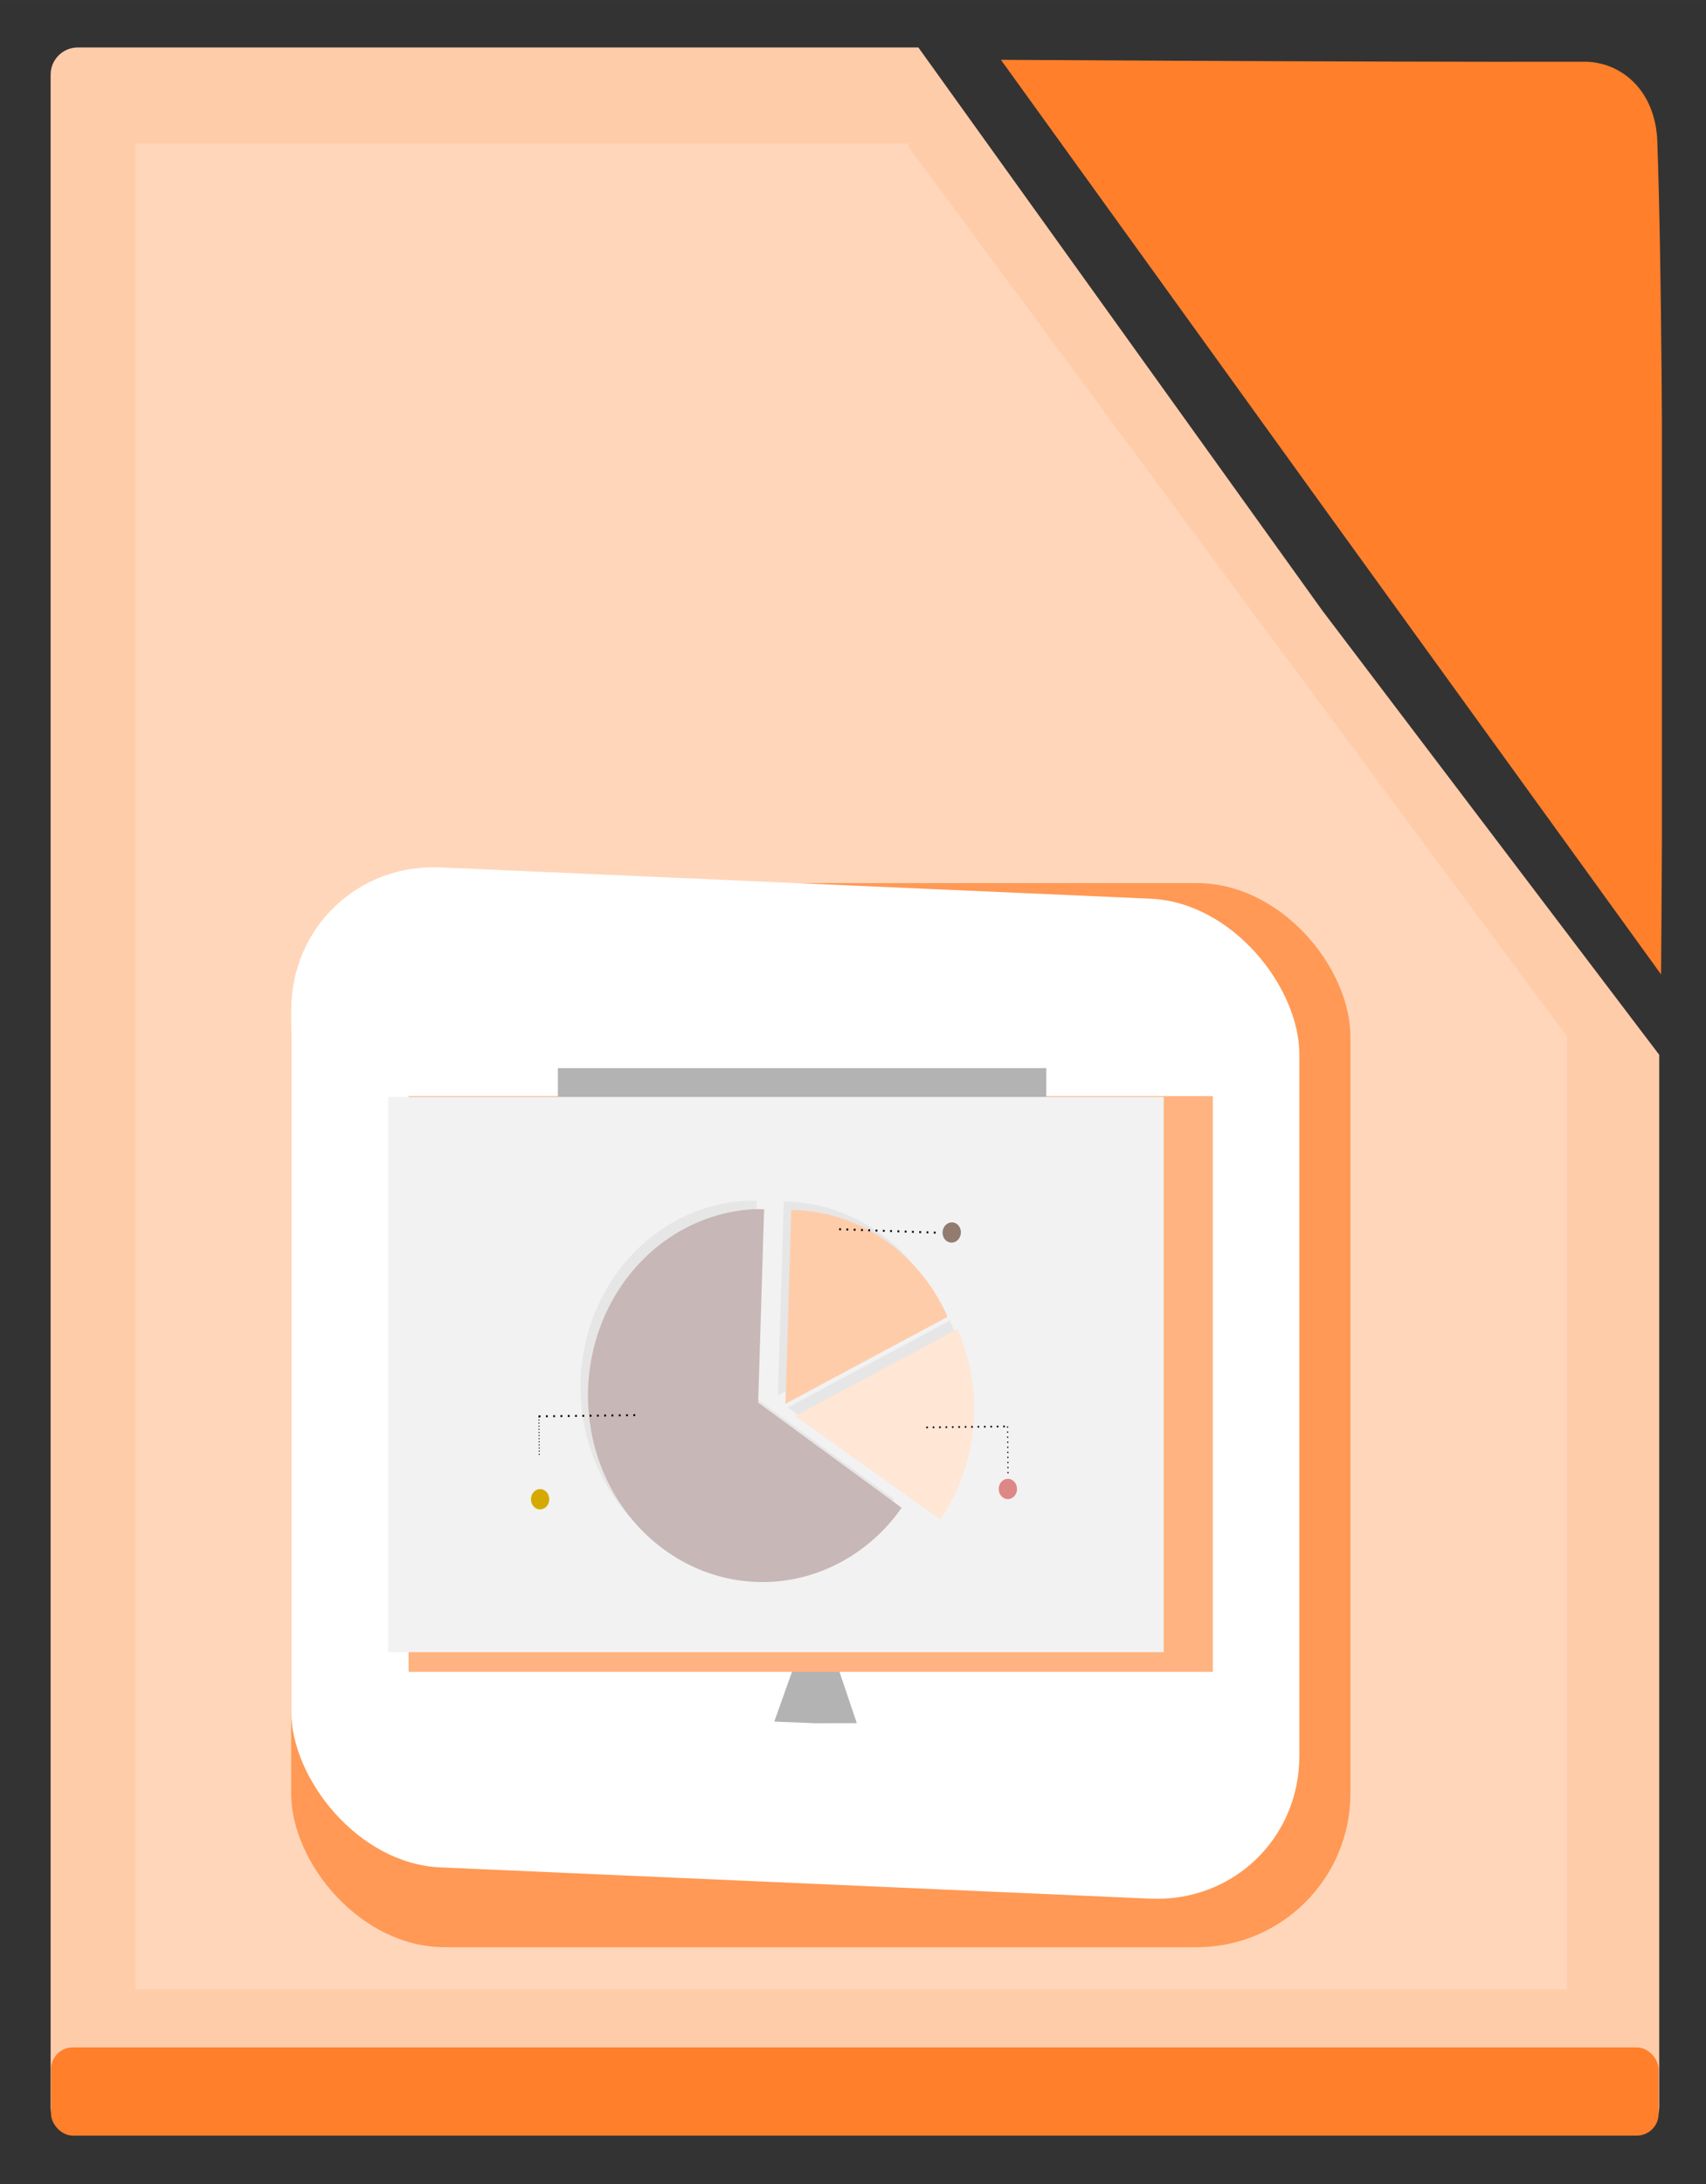 <?xml version="1.0" encoding="UTF-8" standalone="no"?>
<!-- Created with Inkscape (http://www.inkscape.org/) -->

<svg
   xmlns:dc="http://purl.org/dc/elements/1.1/"
   xmlns:cc="http://creativecommons.org/ns#"
   xmlns:rdf="http://www.w3.org/1999/02/22-rdf-syntax-ns#"
   xmlns:svg="http://www.w3.org/2000/svg"
   xmlns="http://www.w3.org/2000/svg"
   xmlns:sodipodi="http://sodipodi.sourceforge.net/DTD/sodipodi-0.dtd"
   xmlns:inkscape="http://www.inkscape.org/namespaces/inkscape"
   width="125"
   height="160"
   viewBox="0 0 33.073 42.333"
   version="1.1"
   id="svg7755"
   inkscape:version="0.92.4 (5da689c313, 2019-01-14)"
   sodipodi:docname="icon_impress.svg">
  <rect x="0" y="0" width="33.073" height="42.333" fill="#333333" stroke="none"/>
  <defs
     id="defs7749">
    <clipPath
       clipPathUnits="userSpaceOnUse"
       id="clipPath1481-7-1-6-7">
      <path
         style="opacity:1;fill:#536c5d;fill-opacity:1;fill-rule:nonzero;stroke:none;stroke-width:0.142;stroke-miterlimit:4;stroke-dasharray:none;stroke-dashoffset:0;stroke-opacity:1"
         d="m -37.149,566.351 4.45,5.921 4.459,5.917 0.011,-0.014 v -11.772 z"
         id="path1483-6-1-9-8"
         inkscape:connector-curvature="0" />
    </clipPath>
    <clipPath
       clipPathUnits="userSpaceOnUse"
       id="clipPath1481-7-1-6-7-3">
      <path
         style="opacity:1;fill:#536c5d;fill-opacity:1;fill-rule:nonzero;stroke:none;stroke-width:0.142;stroke-miterlimit:4;stroke-dasharray:none;stroke-dashoffset:0;stroke-opacity:1"
         d="m -37.149,566.351 4.45,5.921 4.459,5.917 0.011,-0.014 v -11.772 z"
         id="path1483-6-1-9-8-2"
         inkscape:connector-curvature="0" />
    </clipPath>
    <clipPath
       clipPathUnits="userSpaceOnUse"
       id="clipPath1481-7-0-4-6-6">
      <path
         style="opacity:1;fill:#536c5d;fill-opacity:1;fill-rule:nonzero;stroke:none;stroke-width:0.142;stroke-miterlimit:4;stroke-dasharray:none;stroke-dashoffset:0;stroke-opacity:1"
         d="m -37.149,566.351 4.45,5.921 4.459,5.917 0.011,-0.014 v -11.772 z"
         id="path1483-6-7-8-8-2"
         inkscape:connector-curvature="0" />
    </clipPath>
    <clipPath
       clipPathUnits="userSpaceOnUse"
       id="clipPath1481-7-8">
      <path
         style="opacity:1;fill:#536c5d;fill-opacity:1;fill-rule:nonzero;stroke:none;stroke-width:0.142;stroke-miterlimit:4;stroke-dasharray:none;stroke-dashoffset:0;stroke-opacity:1"
         d="m -37.149,566.351 4.45,5.921 4.459,5.917 0.011,-0.014 v -11.772 z"
         id="path1483-2-4"
         inkscape:connector-curvature="0" />
    </clipPath>
    <clipPath
       clipPathUnits="userSpaceOnUse"
       id="clipPath5161-5-9-0-5-5">
      <path
         sodipodi:type="star"
         style="opacity:1;fill:#aca793;fill-opacity:1;fill-rule:nonzero;stroke:none;stroke-width:0.018;stroke-miterlimit:4;stroke-dasharray:0.018, 0.036;stroke-dashoffset:0;stroke-opacity:1"
         id="path5163-8-7-2-9-4"
         sodipodi:sides="3"
         sodipodi:cx="5.7997489"
         sodipodi:cy="422.23248"
         sodipodi:r1="3.8125775"
         sodipodi:r2="1.9502629"
         sodipodi:arg1="0.85485149"
         sodipodi:arg2="1.902049"
         inkscape:flatsided="false"
         inkscape:rounded="0"
         inkscape:randomized="0"
         d="m 8.302,425.109 -3.137,-1.032 -3.108,-1.115 2.462,-2.2 2.52,-2.134 0.674,3.232 z"
         inkscape:transform-center-x="0.84599426"
         inkscape:transform-center-y="0.12148706"
         transform="rotate(14.675,38.635,501.175)" />
    </clipPath>
    <clipPath
       clipPathUnits="userSpaceOnUse"
       id="clipPath5136-0-9-0-0-0">
      <path
         sodipodi:type="star"
         style="opacity:1;fill:#aca793;fill-opacity:1;fill-rule:nonzero;stroke:none;stroke-width:0.018;stroke-miterlimit:4;stroke-dasharray:0.018, 0.036;stroke-dashoffset:0;stroke-opacity:1"
         id="path5138-0-0-0-8-4"
         sodipodi:sides="3"
         sodipodi:cx="5.7997489"
         sodipodi:cy="422.23248"
         sodipodi:r1="3.8125775"
         sodipodi:r2="1.9502629"
         sodipodi:arg1="0.85485149"
         sodipodi:arg2="1.902049"
         inkscape:flatsided="false"
         inkscape:rounded="0"
         inkscape:randomized="0"
         d="m 8.302,425.109 -3.137,-1.032 -3.108,-1.115 2.462,-2.2 2.52,-2.134 0.674,3.232 z"
         inkscape:transform-center-x="-0.85649751"
         inkscape:transform-center-y="-0.10977711"
         transform="rotate(-45.678,-7.059,427.79)" />
    </clipPath>
    <clipPath
       clipPathUnits="userSpaceOnUse"
       id="clipPath5161-9-7-3-5">
      <path
         sodipodi:type="star"
         style="opacity:1;fill:#aca793;fill-opacity:1;fill-rule:nonzero;stroke:none;stroke-width:0.018;stroke-miterlimit:4;stroke-dasharray:0.018, 0.036;stroke-dashoffset:0;stroke-opacity:1"
         id="path5163-3-6-1-1"
         sodipodi:sides="3"
         sodipodi:cx="5.7997489"
         sodipodi:cy="422.23248"
         sodipodi:r1="3.8125775"
         sodipodi:r2="1.9502629"
         sodipodi:arg1="0.85485149"
         sodipodi:arg2="1.902049"
         inkscape:flatsided="false"
         inkscape:rounded="0"
         inkscape:randomized="0"
         d="m 8.302,425.109 -3.137,-1.032 -3.108,-1.115 2.462,-2.2 2.52,-2.134 0.674,3.232 z"
         inkscape:transform-center-x="0.84599426"
         inkscape:transform-center-y="0.12148706"
         transform="rotate(14.675,38.635,501.175)" />
    </clipPath>
    <clipPath
       clipPathUnits="userSpaceOnUse"
       id="clipPath5136-9-2-7-5">
      <path
         sodipodi:type="star"
         style="opacity:1;fill:#aca793;fill-opacity:1;fill-rule:nonzero;stroke:none;stroke-width:0.018;stroke-miterlimit:4;stroke-dasharray:0.018, 0.036;stroke-dashoffset:0;stroke-opacity:1"
         id="path5138-8-7-5-3"
         sodipodi:sides="3"
         sodipodi:cx="5.7997489"
         sodipodi:cy="422.23248"
         sodipodi:r1="3.8125775"
         sodipodi:r2="1.9502629"
         sodipodi:arg1="0.85485149"
         sodipodi:arg2="1.902049"
         inkscape:flatsided="false"
         inkscape:rounded="0"
         inkscape:randomized="0"
         d="m 8.302,425.109 -3.137,-1.032 -3.108,-1.115 2.462,-2.2 2.52,-2.134 0.674,3.232 z"
         inkscape:transform-center-x="-0.85649751"
         inkscape:transform-center-y="-0.10977711"
         transform="rotate(-45.678,-7.059,427.79)" />
    </clipPath>
  </defs>
  <sodipodi:namedview
     id="base"
     pagecolor="#ffffff"
     bordercolor="#666666"
     borderopacity="1.0"
     inkscape:pageopacity="0.0"
     inkscape:pageshadow="2"
     inkscape:zoom="1.6860077"
     inkscape:cx="-71.38636"
     inkscape:cy="86.686962"
     inkscape:document-units="px"
     inkscape:current-layer="layer1"
     showgrid="false"
     units="px"
     inkscape:window-width="1800"
     inkscape:window-height="1046"
     inkscape:window-x="-9"
     inkscape:window-y="101"
     inkscape:window-maximized="1" />
  <g
     inkscape:label="圖層 1"
     inkscape:groupmode="layer"
     id="layer1"
     transform="translate(0,-254.667)">
    <g
       style="display:inline"
       id="g2091-7"
       transform="matrix(1.459,0,0,1.459,94.054,-569.094)">
      <path
         transform="matrix(0.988,0,0,1.03,-14.492,-17.982)"
         clip-path="url(#clipPath1481-7-8)"
         sodipodi:nodetypes="ccccsscc"
         inkscape:connector-curvature="0"
         id="path1496-2-3-91-4-4-9-2-5-0-0-5"
         d="m -38.192,566.386 4.554,5.716 5.398,6.086 v 0 c 0,0 0.067,-7.576 -0.051,-10.746 -0.025,-0.663 -0.494,-1.027 -0.981,-1.026 -2.973,0.007 -8.92,-0.031 -8.92,-0.031 z"
         style="opacity:1;fill:#ff7f2a;fill-opacity:1;fill-rule:nonzero;stroke:none;stroke-width:0.142;stroke-miterlimit:4;stroke-dasharray:none;stroke-dashoffset:0;stroke-opacity:1" />
      <path
         inkscape:connector-curvature="0"
         id="rect8230-5"
         d="m -63.43,565.237 c -0.201,0 -0.362,0.162 -0.362,0.362 v 27 c 0,0.201 0.162,0.362 0.362,0.362 h 20.649 c 0.201,0 0.363,-0.162 0.363,-0.362 v -13.979 l -4.475,-5.9 -5.369,-7.483 z"
         style="opacity:1;fill:#ffccaa;fill-opacity:1;fill-rule:nonzero;stroke:none;stroke-width:0.027;stroke-miterlimit:4;stroke-dasharray:0.027, 0.053;stroke-dashoffset:0;stroke-opacity:1" />
      <rect
         ry="0.29"
         y="591.807"
         x="-63.787"
         height="1.172"
         width="21.361"
         id="rect1537-5-7-5-2-6-0-5-6-3"
         style="opacity:1;fill:#ff7f2a;fill-opacity:1;fill-rule:nonzero;stroke:none;stroke-width:0.156;stroke-miterlimit:4;stroke-dasharray:none;stroke-dashoffset:0;stroke-opacity:1" />
      <path
         inkscape:connector-curvature="0"
         id="rect1491-04-6-9-2-4-0-6-4-4-6-6-2"
         d="m -62.666,566.514 v 24.523 h 19.021 v -12.664 l -5.55e-4,0.002 -4.384,-5.914 -4.378,-5.923 0.048,-0.024 z"
         style="opacity:0.391;fill:#ffe6d5;fill-opacity:1;fill-rule:nonzero;stroke:none;stroke-width:0.101;stroke-miterlimit:4;stroke-dasharray:none;stroke-dashoffset:0;stroke-opacity:1" />
      <rect
         inkscape:export-ydpi="350"
         inkscape:export-xdpi="350"
         inkscape:export-filename="C:\Users\rita\Desktop\20191112\picpic.png"
         ry="2.043"
         y="576.339"
         x="-60.596"
         height="14.137"
         width="14.075"
         id="rect2221-66-96-0-4-2-9-7-0"
         style="opacity:1;fill:#ff9955;fill-opacity:1;fill-rule:nonzero;stroke:#462222;stroke-width:0;stroke-miterlimit:4;stroke-dasharray:none;stroke-dashoffset:0;stroke-opacity:1" />
      <rect
         inkscape:export-ydpi="350"
         inkscape:export-xdpi="350"
         inkscape:export-filename="C:\Users\rita\Desktop\20191112\picpic.png"
         transform="matrix(0.999,0.044,0,1,0,0)"
         ry="1.981"
         y="578.712"
         x="-60.655"
         height="13.285"
         width="13.408"
         id="rect2221-5-2-3-8-3-3-0-0-2"
         style="opacity:1;fill:#ffffff;fill-opacity:1;fill-rule:nonzero;stroke:#462222;stroke-width:0;stroke-miterlimit:4;stroke-dasharray:none;stroke-dashoffset:0;stroke-opacity:1" />
      <path
         inkscape:export-ydpi="350"
         inkscape:export-xdpi="350"
         inkscape:export-filename="C:\Users\rita\Desktop\20191112\picpic.png"
         transform="matrix(0.951,-0.167,0.104,1.536,-41.736,-56.023)"
         inkscape:transform-center-y="-0.2632047"
         inkscape:transform-center-x="0.0040458242"
         d="m -57.067,412.755 -0.57,-0.061 -0.568,-0.076 0.338,-0.463 0.35,-0.454 0.232,0.524 z"
         inkscape:randomized="0"
         inkscape:rounded="0"
         inkscape:flatsided="false"
         sodipodi:arg2="1.6906987"
         sodipodi:arg1="0.64350111"
         sodipodi:r2="0.33835843"
         sodipodi:r1="0.66145831"
         sodipodi:cy="412.35834"
         sodipodi:cx="-57.596481"
         sodipodi:sides="3"
         id="path4339-7-8-8-2-0"
         style="opacity:1;fill:#b3b3b3;fill-opacity:1;fill-rule:nonzero;stroke:none;stroke-width:0.13;stroke-miterlimit:4;stroke-dasharray:0.52, 0.52;stroke-dashoffset:0;stroke-opacity:1"
         sodipodi:type="star" />
      <rect
         inkscape:export-ydpi="350"
         inkscape:export-xdpi="350"
         inkscape:export-filename="C:\Users\rita\Desktop\20191112\picpic.png"
         y="579.169"
         x="-59.036"
         height="7.649"
         width="10.687"
         id="rect4320-3-4-7-6-7"
         style="opacity:1;fill:#ffb380;fill-opacity:1;fill-rule:nonzero;stroke:none;stroke-width:0.094;stroke-miterlimit:4;stroke-dasharray:0.378, 0.378;stroke-dashoffset:0;stroke-opacity:1" />
      <rect
         inkscape:export-ydpi="350"
         inkscape:export-xdpi="350"
         inkscape:export-filename="C:\Users\rita\Desktop\20191112\picpic.png"
         y="578.797"
         x="-57.052"
         height="1.194"
         width="6.49"
         id="rect4337-4-0-3-5-3"
         style="opacity:1;fill:#b3b3b3;fill-opacity:1;fill-rule:nonzero;stroke:none;stroke-width:0.108;stroke-miterlimit:4;stroke-dasharray:0.432, 0.432;stroke-dashoffset:0;stroke-opacity:1" />
      <rect
         inkscape:export-ydpi="350"
         inkscape:export-xdpi="350"
         inkscape:export-filename="C:\Users\rita\Desktop\20191112\picpic.png"
         y="579.18"
         x="-59.307"
         height="7.376"
         width="10.305"
         id="rect4320-0-0-7-6-5-8"
         style="opacity:1;fill:#f2f2f2;fill-opacity:1;fill-rule:nonzero;stroke:none;stroke-width:0.091;stroke-miterlimit:4;stroke-dasharray:0.364, 0.364;stroke-dashoffset:0;stroke-opacity:1" />
      <g
         inkscape:export-ydpi="350"
         inkscape:export-xdpi="350"
         inkscape:export-filename="C:\Users\rita\Desktop\20191112\picpic.png"
         transform="matrix(0.968,0,0,1.035,-16.873,80.464)"
         id="g5421-6-3-3">
        <g
           id="g5372-8-4-3"
           transform="translate(8.444,6.887)"
           style="fill:#e6e6e6">
          <path
             transform="matrix(0.737,-0.009,0.009,0.737,-67.539,172.384)"
             clip-path="url(#clipPath5161-5-9-0-5-5)"
             inkscape:connector-curvature="0"
             id="path5067-7-2-4-8-1-2"
             d="m 23.062,412.874 a 3.251,3.251 0 0 0 -2.306,1.046 l -0.035,0.038 a 3.251,3.251 0 0 0 0.249,4.581 3.251,3.251 0 0 0 4.582,-0.231 3.251,3.251 0 0 0 0.548,-3.54 l -0.067,0.035 -2.969,1.444 0.146,-3.299 0.005,-0.07 a 3.251,3.251 0 0 0 -0.153,-0.004 z"
             style="opacity:1;fill:#e6e6e6;fill-opacity:1;fill-rule:nonzero;stroke:none;stroke-width:0.018;stroke-miterlimit:4;stroke-dasharray:0.018, 0.036;stroke-dashoffset:0;stroke-opacity:1" />
          <path
             inkscape:connector-curvature="0"
             id="path5067-7-23-7-4-3"
             d="m -47.336,476.295 a 2.394,2.394 0 0 0 -1.689,0.79 l -0.025,0.028 a 2.394,2.394 0 0 0 0.222,3.372 2.394,2.394 0 0 0 3.373,-0.209 2.394,2.394 0 0 0 0.119,-0.148 l -1.969,-1.349 0.08,-2.431 0.003,-0.051 a 2.394,2.394 0 0 0 -0.113,-0.001 z"
             style="opacity:1;fill:#e6e6e6;fill-opacity:1;fill-rule:nonzero;stroke:none;stroke-width:0.013;stroke-miterlimit:4;stroke-dasharray:0.013, 0.027;stroke-dashoffset:0;stroke-opacity:1" />
          <path
             transform="matrix(0.737,-0.009,0.009,0.737,-47.637,170.768)"
             clip-path="url(#clipPath5136-0-9-0-0-0)"
             d="m -6.451,415.568 a 3.251,3.251 0 0 1 4.584,-0.195 3.251,3.251 0 0 1 0.213,4.583 3.251,3.251 0 0 1 -4.582,0.231 3.251,3.251 0 0 1 -0.249,-4.581"
             sodipodi:open="true"
             sodipodi:end="3.8707389"
             sodipodi:start="3.8864992"
             sodipodi:ry="3.2506657"
             sodipodi:rx="3.2506657"
             sodipodi:cy="417.77121"
             sodipodi:cx="-4.0615115"
             sodipodi:type="arc"
             id="path5067-4-9-7-7-6"
             style="opacity:1;fill:#e6e6e6;fill-opacity:1;fill-rule:nonzero;stroke:none;stroke-width:0.018;stroke-miterlimit:4;stroke-dasharray:0.018, 0.036;stroke-dashoffset:0;stroke-opacity:1" />
        </g>
        <path
           style="opacity:1;fill:#ffe6d5;fill-opacity:1;fill-rule:nonzero;stroke:none;stroke-width:0.018;stroke-miterlimit:4;stroke-dasharray:0.018, 0.036;stroke-dashoffset:0;stroke-opacity:1"
           d="m 23.062,412.874 a 3.251,3.251 0 0 0 -2.306,1.046 l -0.035,0.038 a 3.251,3.251 0 0 0 0.249,4.581 3.251,3.251 0 0 0 4.582,-0.231 3.251,3.251 0 0 0 0.548,-3.54 l -0.067,0.035 -2.969,1.444 0.146,-3.299 0.005,-0.07 a 3.251,3.251 0 0 0 -0.153,-0.004 z"
           id="path5067-7-2-41-1-5"
           inkscape:connector-curvature="0"
           clip-path="url(#clipPath5161-9-7-3-5)"
           transform="matrix(0.737,-0.009,0.009,0.737,-58.993,179.38)" />
        <path
           style="opacity:1;fill:#c8b7b7;fill-opacity:1;fill-rule:nonzero;stroke:none;stroke-width:0.013;stroke-miterlimit:4;stroke-dasharray:0.013, 0.027;stroke-dashoffset:0;stroke-opacity:1"
           d="m -38.789,483.291 a 2.394,2.394 0 0 0 -1.689,0.79 l -0.025,0.028 a 2.394,2.394 0 0 0 0.222,3.372 2.394,2.394 0 0 0 3.373,-0.209 2.394,2.394 0 0 0 0.119,-0.148 l -1.969,-1.349 0.08,-2.431 0.003,-0.051 a 2.394,2.394 0 0 0 -0.113,-10e-4 z"
           id="path5067-7-7-4-7"
           inkscape:connector-curvature="0" />
        <path
           style="opacity:1;fill:#ffccaa;fill-opacity:1;fill-rule:nonzero;stroke:none;stroke-width:0.018;stroke-miterlimit:4;stroke-dasharray:0.018, 0.036;stroke-dashoffset:0;stroke-opacity:1"
           id="path5067-4-2-0-0"
           sodipodi:type="arc"
           sodipodi:cx="-4.0615115"
           sodipodi:cy="417.77121"
           sodipodi:rx="3.2506657"
           sodipodi:ry="3.2506657"
           sodipodi:start="3.8864992"
           sodipodi:end="3.8707389"
           sodipodi:open="true"
           d="m -6.451,415.568 a 3.251,3.251 0 0 1 4.584,-0.195 3.251,3.251 0 0 1 0.213,4.583 3.251,3.251 0 0 1 -4.582,0.231 3.251,3.251 0 0 1 -0.249,-4.581"
           clip-path="url(#clipPath5136-9-2-7-5)"
           transform="matrix(0.737,-0.009,0.009,0.737,-39.09,177.764)" />
        <path
           style="fill:none;stroke:#000000;stroke-width:0.022;stroke-linecap:butt;stroke-linejoin:miter;stroke-miterlimit:4;stroke-dasharray:0.022, 0.066;stroke-dashoffset:0;stroke-opacity:1"
           d="m -36.45,486.093 c 1.115,-0.013 1.115,-0.013 1.115,-0.013"
           id="path4401-0-2-3-6-4"
           inkscape:connector-curvature="0" />
        <path
           style="fill:none;stroke:#000000;stroke-width:0.025;stroke-linecap:butt;stroke-linejoin:miter;stroke-miterlimit:4;stroke-dasharray:0.025, 0.075;stroke-dashoffset:0;stroke-opacity:1"
           d="m -41.771,485.951 c 1.393,-0.016 1.393,-0.016 1.393,-0.016"
           id="path4401-7-7-5-9-7-5"
           inkscape:connector-curvature="0" />
        <path
           style="fill:none;stroke:#000000;stroke-width:0.013;stroke-linecap:butt;stroke-linejoin:miter;stroke-miterlimit:4;stroke-dasharray:0.013, 0.027;stroke-dashoffset:0;stroke-opacity:1"
           d="m -41.768,485.951 c 0.006,0.508 0.006,0.508 0.006,0.508"
           id="path4401-7-9-3-5-9-2-7"
           inkscape:connector-curvature="0" />
        <path
           style="fill:none;stroke:#000000;stroke-width:0.016;stroke-linecap:butt;stroke-linejoin:miter;stroke-miterlimit:4;stroke-dasharray:0.016, 0.049;stroke-dashoffset:0;stroke-opacity:1"
           d="m -35.335,486.08 c 0.007,0.611 0.007,0.611 0.007,0.611"
           id="path4401-72-5-1-6-1-9"
           inkscape:connector-curvature="0" />
        <path
           style="opacity:1;fill:#de8787;fill-opacity:1;fill-rule:nonzero;stroke:none;stroke-width:0.021;stroke-miterlimit:4;stroke-dasharray:none;stroke-dashoffset:0;stroke-opacity:1"
           id="path4448-0-9-6-2-6"
           sodipodi:type="arc"
           sodipodi:cx="-40.953621"
           sodipodi:cy="486.44226"
           sodipodi:rx="0.12454969"
           sodipodi:ry="0.13021104"
           sodipodi:start="3.8864992"
           sodipodi:end="3.8707389"
           sodipodi:open="true"
           d="m -41.045,486.354 a 0.125,0.13 0 0 1 0.176,-0.008 0.125,0.13 0 0 1 0.008,0.184 0.125,0.13 0 0 1 -0.176,0.009 0.125,0.13 0 0 1 -0.009,-0.184"
           transform="rotate(-0.662)" />
        <path
           style="opacity:1;fill:#d4aa00;fill-opacity:1;fill-rule:nonzero;stroke:none;stroke-width:0.021;stroke-miterlimit:4;stroke-dasharray:none;stroke-dashoffset:0;stroke-opacity:1"
           id="path4448-2-0-0-0-4-1"
           sodipodi:type="arc"
           sodipodi:cx="-47.375217"
           sodipodi:cy="486.50024"
           sodipodi:rx="0.12454969"
           sodipodi:ry="0.13021104"
           sodipodi:start="3.8864992"
           sodipodi:end="3.8707389"
           sodipodi:open="true"
           d="m -47.467,486.412 a 0.125,0.13 0 0 1 0.176,-0.008 0.125,0.13 0 0 1 0.008,0.184 0.125,0.13 0 0 1 -0.176,0.009 0.125,0.13 0 0 1 -0.009,-0.184"
           transform="rotate(-0.662)" />
        <path
           style="fill:none;stroke:#000000;stroke-width:0.025;stroke-linecap:butt;stroke-linejoin:miter;stroke-miterlimit:4;stroke-dasharray:0.025, 0.075;stroke-dashoffset:0;stroke-opacity:1"
           d="m -37.646,483.549 c 1.392,0.046 1.392,0.046 1.392,0.046"
           id="path4401-7-7-5-7-8-8-6"
           inkscape:connector-curvature="0" />
        <path
           style="opacity:1;fill:#917c6f;fill-opacity:1;fill-rule:nonzero;stroke:none;stroke-width:0.021;stroke-miterlimit:4;stroke-dasharray:none;stroke-dashoffset:0;stroke-opacity:1"
           id="path4448-2-0-0-8-8-4-7"
           sodipodi:type="arc"
           sodipodi:cx="76.944855"
           sodipodi:cy="478.79367"
           sodipodi:rx="0.12454969"
           sodipodi:ry="0.13021104"
           sodipodi:start="3.8864992"
           sodipodi:end="3.8707389"
           sodipodi:open="true"
           d="m 76.853,478.705 a 0.125,0.13 0 0 1 0.176,-0.008 0.125,0.13 0 0 1 0.008,0.184 0.125,0.13 0 0 1 -0.176,0.009 0.125,0.13 0 0 1 -0.009,-0.184"
           transform="rotate(13.399)" />
      </g>
    </g>
  </g>
</svg>
